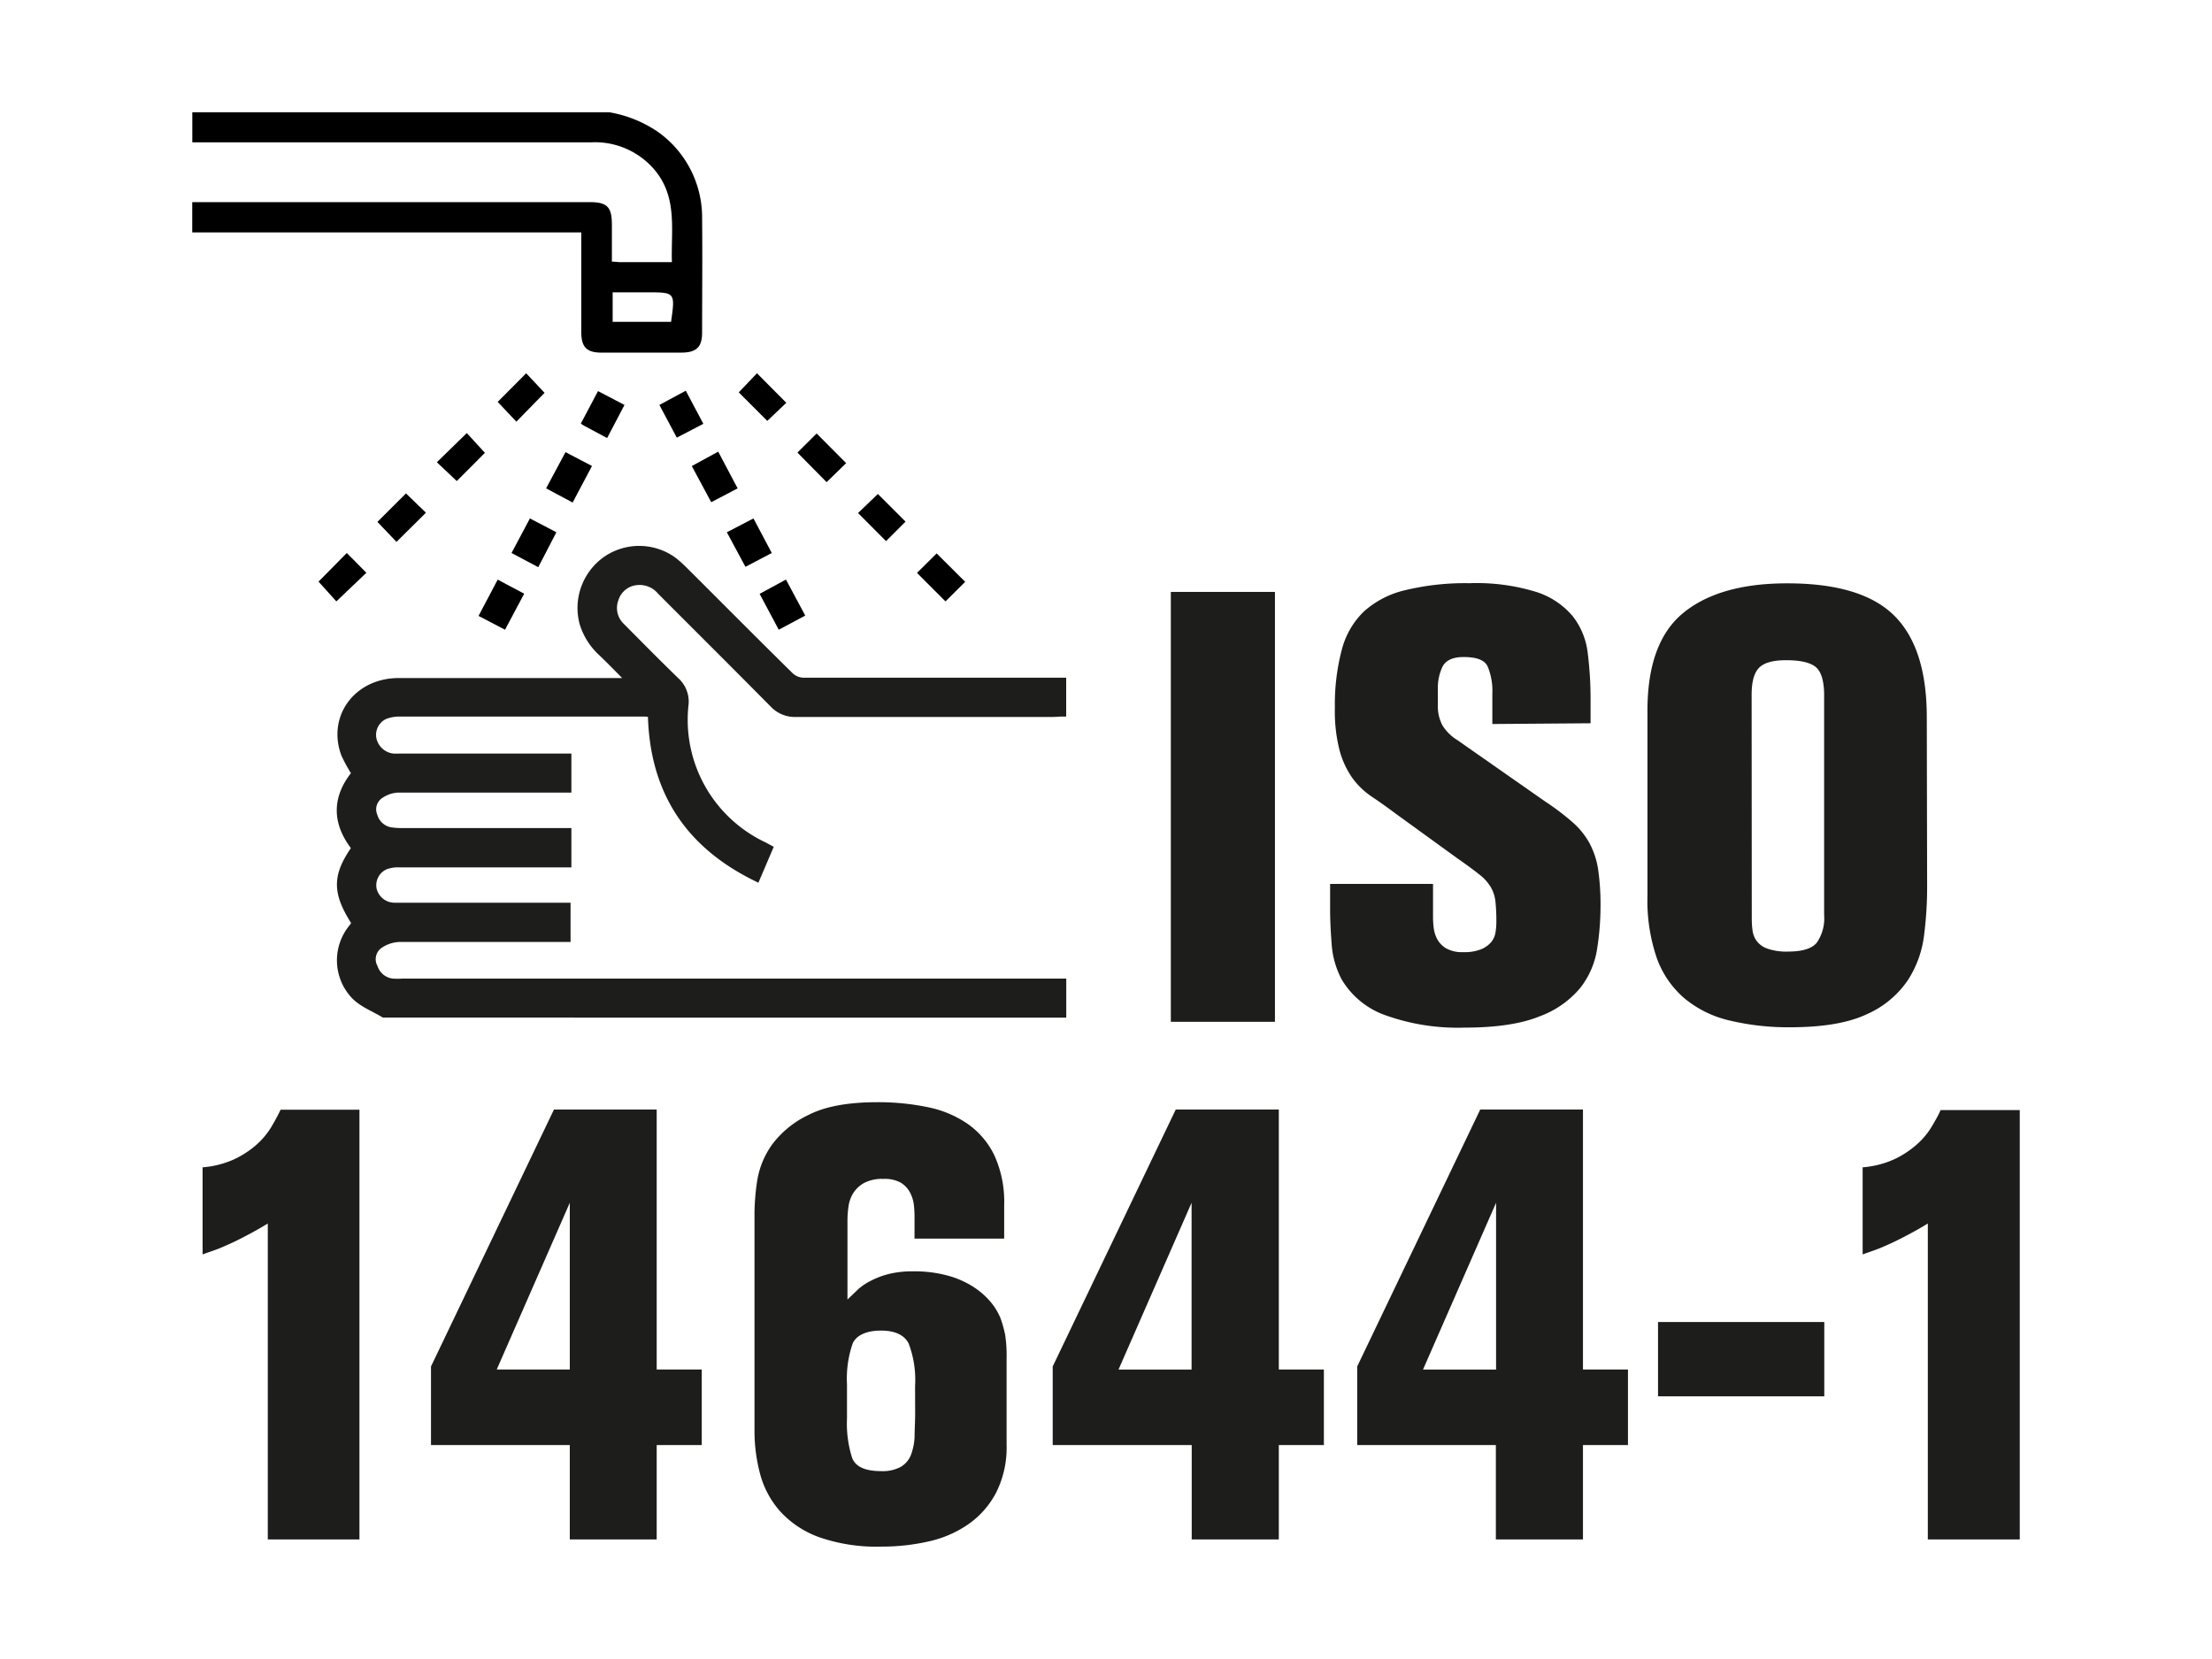 <?xml version="1.0" encoding="UTF-8"?>
<svg xmlns="http://www.w3.org/2000/svg" id="ISO_14644-1" data-name="ISO 14644-1" viewBox="0 0 320 240">
  <defs>
    <style>.cls-1,.cls-2{fill:#1d1d1b;}.cls-2{stroke:#1d1d1b;stroke-miterlimit:10;stroke-width:1.32px;}</style>
  </defs>
  <path class="cls-1" d="M169.38,147.82V85.63h15.06v62.19Z"></path>
  <path class="cls-1" d="M215.89,104.74V100.3a9.18,9.18,0,0,0-.65-3.82c-.43-1-1.61-1.43-3.53-1.43-1.51,0-2.49.45-3,1.33a7.11,7.11,0,0,0-.7,3.29V102a5.83,5.83,0,0,0,.66,2.93,6.52,6.52,0,0,0,2.15,2.13l12.73,8.9a36.32,36.32,0,0,1,3.9,2.95,11.35,11.35,0,0,1,2.46,3,11.93,11.93,0,0,1,1.28,3.83,36,36,0,0,1,.35,5.51,39.7,39.7,0,0,1-.49,6,12.08,12.08,0,0,1-2.42,5.64,13.83,13.83,0,0,1-5.9,4.14q-4,1.63-10.84,1.63a31.06,31.06,0,0,1-11.5-1.8,12,12,0,0,1-6.29-5.16,12.79,12.79,0,0,1-1.46-5.19c-.15-1.94-.22-3.59-.22-4.94v-3.7h14.89v4.94a13.28,13.28,0,0,0,.09,1.36,4.84,4.84,0,0,0,.48,1.63,3.61,3.61,0,0,0,1.28,1.37,4.72,4.72,0,0,0,2.55.57,6.44,6.44,0,0,0,2.52-.4,3.87,3.87,0,0,0,1.45-1,2.88,2.88,0,0,0,.66-1.41,9,9,0,0,0,.13-1.5,26.71,26.71,0,0,0-.13-3,5.36,5.36,0,0,0-.66-2.07,6.67,6.67,0,0,0-1.67-1.85q-1.16-.93-3.18-2.34l-9-6.52c-1.18-.88-2.29-1.67-3.35-2.38a11.21,11.21,0,0,1-2.78-2.64,12.57,12.57,0,0,1-1.89-4,22.7,22.7,0,0,1-.7-6.26,31,31,0,0,1,1-8.37,11.77,11.77,0,0,1,3.21-5.55,13.52,13.52,0,0,1,6-3.08,37,37,0,0,1,9.25-1,29.31,29.31,0,0,1,9.73,1.28,11.42,11.42,0,0,1,5.24,3.52,10.63,10.63,0,0,1,2.16,5.38,53.29,53.29,0,0,1,.4,6.82v3.26Z"></path>
  <path class="cls-1" d="M278.79,128.35a55.21,55.21,0,0,1-.44,6.92,15.31,15.31,0,0,1-2.37,6.56,13.94,13.94,0,0,1-5.91,4.89q-4,1.89-11.1,1.89a36.62,36.62,0,0,1-8.85-1,15.73,15.73,0,0,1-6.43-3.18,13.73,13.73,0,0,1-4-5.81,25.62,25.62,0,0,1-1.36-9V102.8q0-9.94,5.24-14.18t15-4.23q10.75,0,15.46,4.67t4.71,14.71Zm-25.37,4.05c0,.71,0,1.39.09,2a3.34,3.34,0,0,0,.58,1.67,3.28,3.28,0,0,0,1.55,1.15,8.27,8.27,0,0,0,3,.44c2.08,0,3.47-.42,4.18-1.28a6.18,6.18,0,0,0,1.07-4V100.6c0-2-.4-3.42-1.2-4.09s-2.24-1-4.31-1c-1.9,0-3.2.37-3.91,1.1s-1.07,2-1.07,3.92Z"></path>
  <path class="cls-1" d="M38.74,222.7V177c-.88.53-1.68,1-2.38,1.37s-1.41.75-2.12,1.1-1.44.67-2.2,1-1.67.61-2.73,1v-12.6a13.58,13.58,0,0,0,4.63-1.19,13.76,13.76,0,0,0,3.21-2.12A11.1,11.1,0,0,0,39.27,163q.78-1.32,1.32-2.46H52V222.7Z"></path>
  <path class="cls-1" d="M95,209.05V222.7H82.43V209.05H62.35V197.68l17.79-37.17H95v37.61h6.52v10.93ZM82.43,174,71.86,198.12H82.43Z"></path>
  <path class="cls-1" d="M132.3,179.18v-3.26a15.68,15.68,0,0,0-.09-1.58,5.09,5.09,0,0,0-.53-1.76,3.77,3.77,0,0,0-1.32-1.46,4.74,4.74,0,0,0-2.56-.57,5.52,5.52,0,0,0-2.86.62,4.41,4.41,0,0,0-1.54,1.49,5,5,0,0,0-.66,1.94,15,15,0,0,0-.14,1.85V188c.47-.47,1-.94,1.46-1.41a8,8,0,0,1,1.85-1.27,11.88,11.88,0,0,1,2.6-1,14,14,0,0,1,3.61-.4,18.23,18.23,0,0,1,5,.62,13.26,13.26,0,0,1,3.7,1.63,11.15,11.15,0,0,1,2.51,2.2,9,9,0,0,1,1.41,2.33,17.86,17.86,0,0,1,.66,2.34,19.51,19.51,0,0,1,.22,3.39v12.6a14.47,14.47,0,0,1-1.5,6.87,12.8,12.8,0,0,1-4,4.58,16.18,16.18,0,0,1-5.77,2.51,30.52,30.52,0,0,1-6.87.75,25.18,25.18,0,0,1-9-1.37,14.07,14.07,0,0,1-5.59-3.7,13.27,13.27,0,0,1-2.91-5.37,24.2,24.2,0,0,1-.83-6.47V175.4a33.53,33.53,0,0,1,.39-4.59,12.3,12.3,0,0,1,2.16-5.24,14.13,14.13,0,0,1,5.33-4.31q3.57-1.81,9.91-1.81a35.11,35.11,0,0,1,7.23.71,15.59,15.59,0,0,1,5.81,2.42,11.83,11.83,0,0,1,3.88,4.58,16.2,16.2,0,0,1,1.41,7.18v4.84Zm.08,21.32a14.81,14.81,0,0,0-.92-6.12c-.62-1.26-2-1.89-4-1.89s-3.54.61-4.1,1.85a15.46,15.46,0,0,0-.83,5.9v5a16.26,16.26,0,0,0,.75,5.68c.49,1.27,1.89,1.9,4.18,1.9a5.52,5.52,0,0,0,2.86-.62,3.47,3.47,0,0,0,1.46-1.72,8.51,8.51,0,0,0,.53-2.64c0-1,.08-2.16.08-3.39Z"></path>
  <path class="cls-1" d="M185,209.05V222.7h-12.6V209.05H152.29V197.68l17.8-37.17H185v37.61h6.52v10.93ZM172.38,174l-10.57,24.13h10.57Z"></path>
  <path class="cls-1" d="M229,209.05V222.7h-12.6V209.05H196.34V197.68l17.8-37.17H229v37.61h6.51v10.93ZM216.43,174l-10.57,24.13h10.57Z"></path>
  <path class="cls-1" d="M239.86,202V191.25h24.05V202Z"></path>
  <path class="cls-1" d="M278.89,222.7V177c-.88.53-1.68,1-2.38,1.37s-1.41.75-2.12,1.1-1.44.67-2.2,1-1.67.61-2.73,1v-12.6a13.58,13.58,0,0,0,4.63-1.19,13.76,13.76,0,0,0,3.21-2.12,10.8,10.8,0,0,0,2.11-2.51c.53-.88,1-1.7,1.33-2.46h11.45V222.7Z"></path>
  <path class="cls-2" d="M55.57,146.55c-1.39-.84-3-1.44-4.12-2.56a7.29,7.29,0,0,1-.34-9.75c.17-.23.32-.48.47-.7-2.9-4.48-2.9-6.77,0-10.87-2.87-3.56-3-7.18,0-10.78A21.56,21.56,0,0,1,50,109.05c-1.95-5.25,1.77-10.28,7.64-10.3,10.73,0,21.46,0,32.19,0h1.76c-1.64-1.64-3-3.07-4.48-4.48A9.34,9.34,0,0,1,84.46,90a8.38,8.38,0,0,1,3.45-9,8.28,8.28,0,0,1,9.43.22A17.42,17.42,0,0,1,99,82.72c5.08,5.06,10.13,10.15,15.24,15.18a3.07,3.07,0,0,0,2,.8c11.91,0,23.83,0,35.75,0h1.59V103c-.42,0-.87.06-1.32.06q-18.57,0-37.15,0a4.13,4.13,0,0,1-3.15-1.31c-5.4-5.46-10.84-10.87-16.26-16.3a4.14,4.14,0,0,0-3.63-1.46,3.78,3.78,0,0,0-3.25,2.67,3.83,3.83,0,0,0,1,4.1c2.6,2.62,5.19,5.25,7.84,7.82a3.9,3.9,0,0,1,1.27,3.5,20.25,20.25,0,0,0,11.47,20.35c.19.09.37.2.69.37l-1.71,4c-9.91-4.89-14.84-12.74-15-23.74-.45,0-.87-.06-1.28-.06q-17.62,0-35.25,0a6,6,0,0,0-2.22.39A3.2,3.2,0,0,0,53.82,107a3.5,3.5,0,0,0,3,2.67,10.84,10.84,0,0,0,1.14,0H82V114H80.64c-7.68,0-15.36,0-23,0a5.06,5.06,0,0,0-2.86,1,2.63,2.63,0,0,0-.81,3.11,3.18,3.18,0,0,0,2.54,2.23,10,10,0,0,0,1.64.11H82v4.37H80.48c-7.55,0-15.1,0-22.65,0a5.52,5.52,0,0,0-2.11.31,3.18,3.18,0,0,0-1.89,3.52,3.32,3.32,0,0,0,3.32,2.6c6.58,0,13.15,0,19.73,0h5v4.36H80.43c-7.55,0-15.1,0-22.64,0a5.52,5.52,0,0,0-3,1A2.65,2.65,0,0,0,54,140a3.29,3.29,0,0,0,2.83,2.23,10.87,10.87,0,0,0,1.4,0h95.36v4.33Z"></path>
  <path d="M88.14,16.24a17.81,17.81,0,0,1,7,2.81,15.18,15.18,0,0,1,6.43,12.64c.06,5.47,0,10.94,0,16.42,0,2.1-.81,2.89-3,2.9-3.86,0-7.72,0-11.58,0-2.11,0-2.89-.8-2.9-2.94,0-4.32,0-8.65,0-13V33.62H27.81V29.24H85.29c2.54,0,3.22.68,3.23,3.25,0,1.77,0,3.54,0,5.36.48,0,.81.07,1.15.07H97.2c-.14-4.65.84-9.35-2.49-13.33a11.3,11.3,0,0,0-9.2-4H27.82V16.24Zm8.94,30.32c.6-4.27.6-4.27-3.45-4.27h-5v4.27Z"></path>
  <path d="M109.51,54l4.24,4.27L111,60.89l-4.13-4.13Z"></path>
  <path d="M72,58.14,76.12,54l2.66,2.83L74.7,61Z"></path>
  <path d="M63.2,66.87l4.33-4.22,2.62,2.86-4.07,4.08Z"></path>
  <path d="M115.36,65.47l2.78-2.76L122.41,67l-2.83,2.75Z"></path>
  <path d="M54.6,75.5l4.13-4.12,2.89,2.79-4.26,4.22Z"></path>
  <path d="M124.13,74.22,127,71.46l4,4-2.82,2.82Z"></path>
  <path d="M46.08,84.14,50.17,80,53,82.86,48.66,87Z"></path>
  <path d="M132.66,82.88l2.84-2.82,4.13,4.11L136.78,87Z"></path>
  <path d="M79,70.65l2.81-5.24,3.83,2L82.84,72.7Z"></path>
  <path d="M106.71,70.65l-3.82,2-2.81-5.23,3.82-2.08C104.83,67.12,105.73,68.81,106.71,70.65Z"></path>
  <path d="M75.83,85.89,73.06,91.1l-3.83-2L72,83.85Z"></path>
  <path d="M112.66,91.1c-.91-1.72-1.81-3.38-2.77-5.19l3.81-2.07,2.79,5.21Z"></path>
  <path d="M77.87,82.05,74,80l2.66-5,3.83,2Z"></path>
  <path d="M109,75l2.65,5-3.81,2-2.69-5Z"></path>
  <path d="M101.75,61.31l-3.84,2-2.52-4.73,3.82-2.06Z"></path>
  <path d="M87.83,63.37,84.5,61.59a4.42,4.42,0,0,1-.47-.32l2.48-4.69,3.83,2Z"></path>
</svg>
